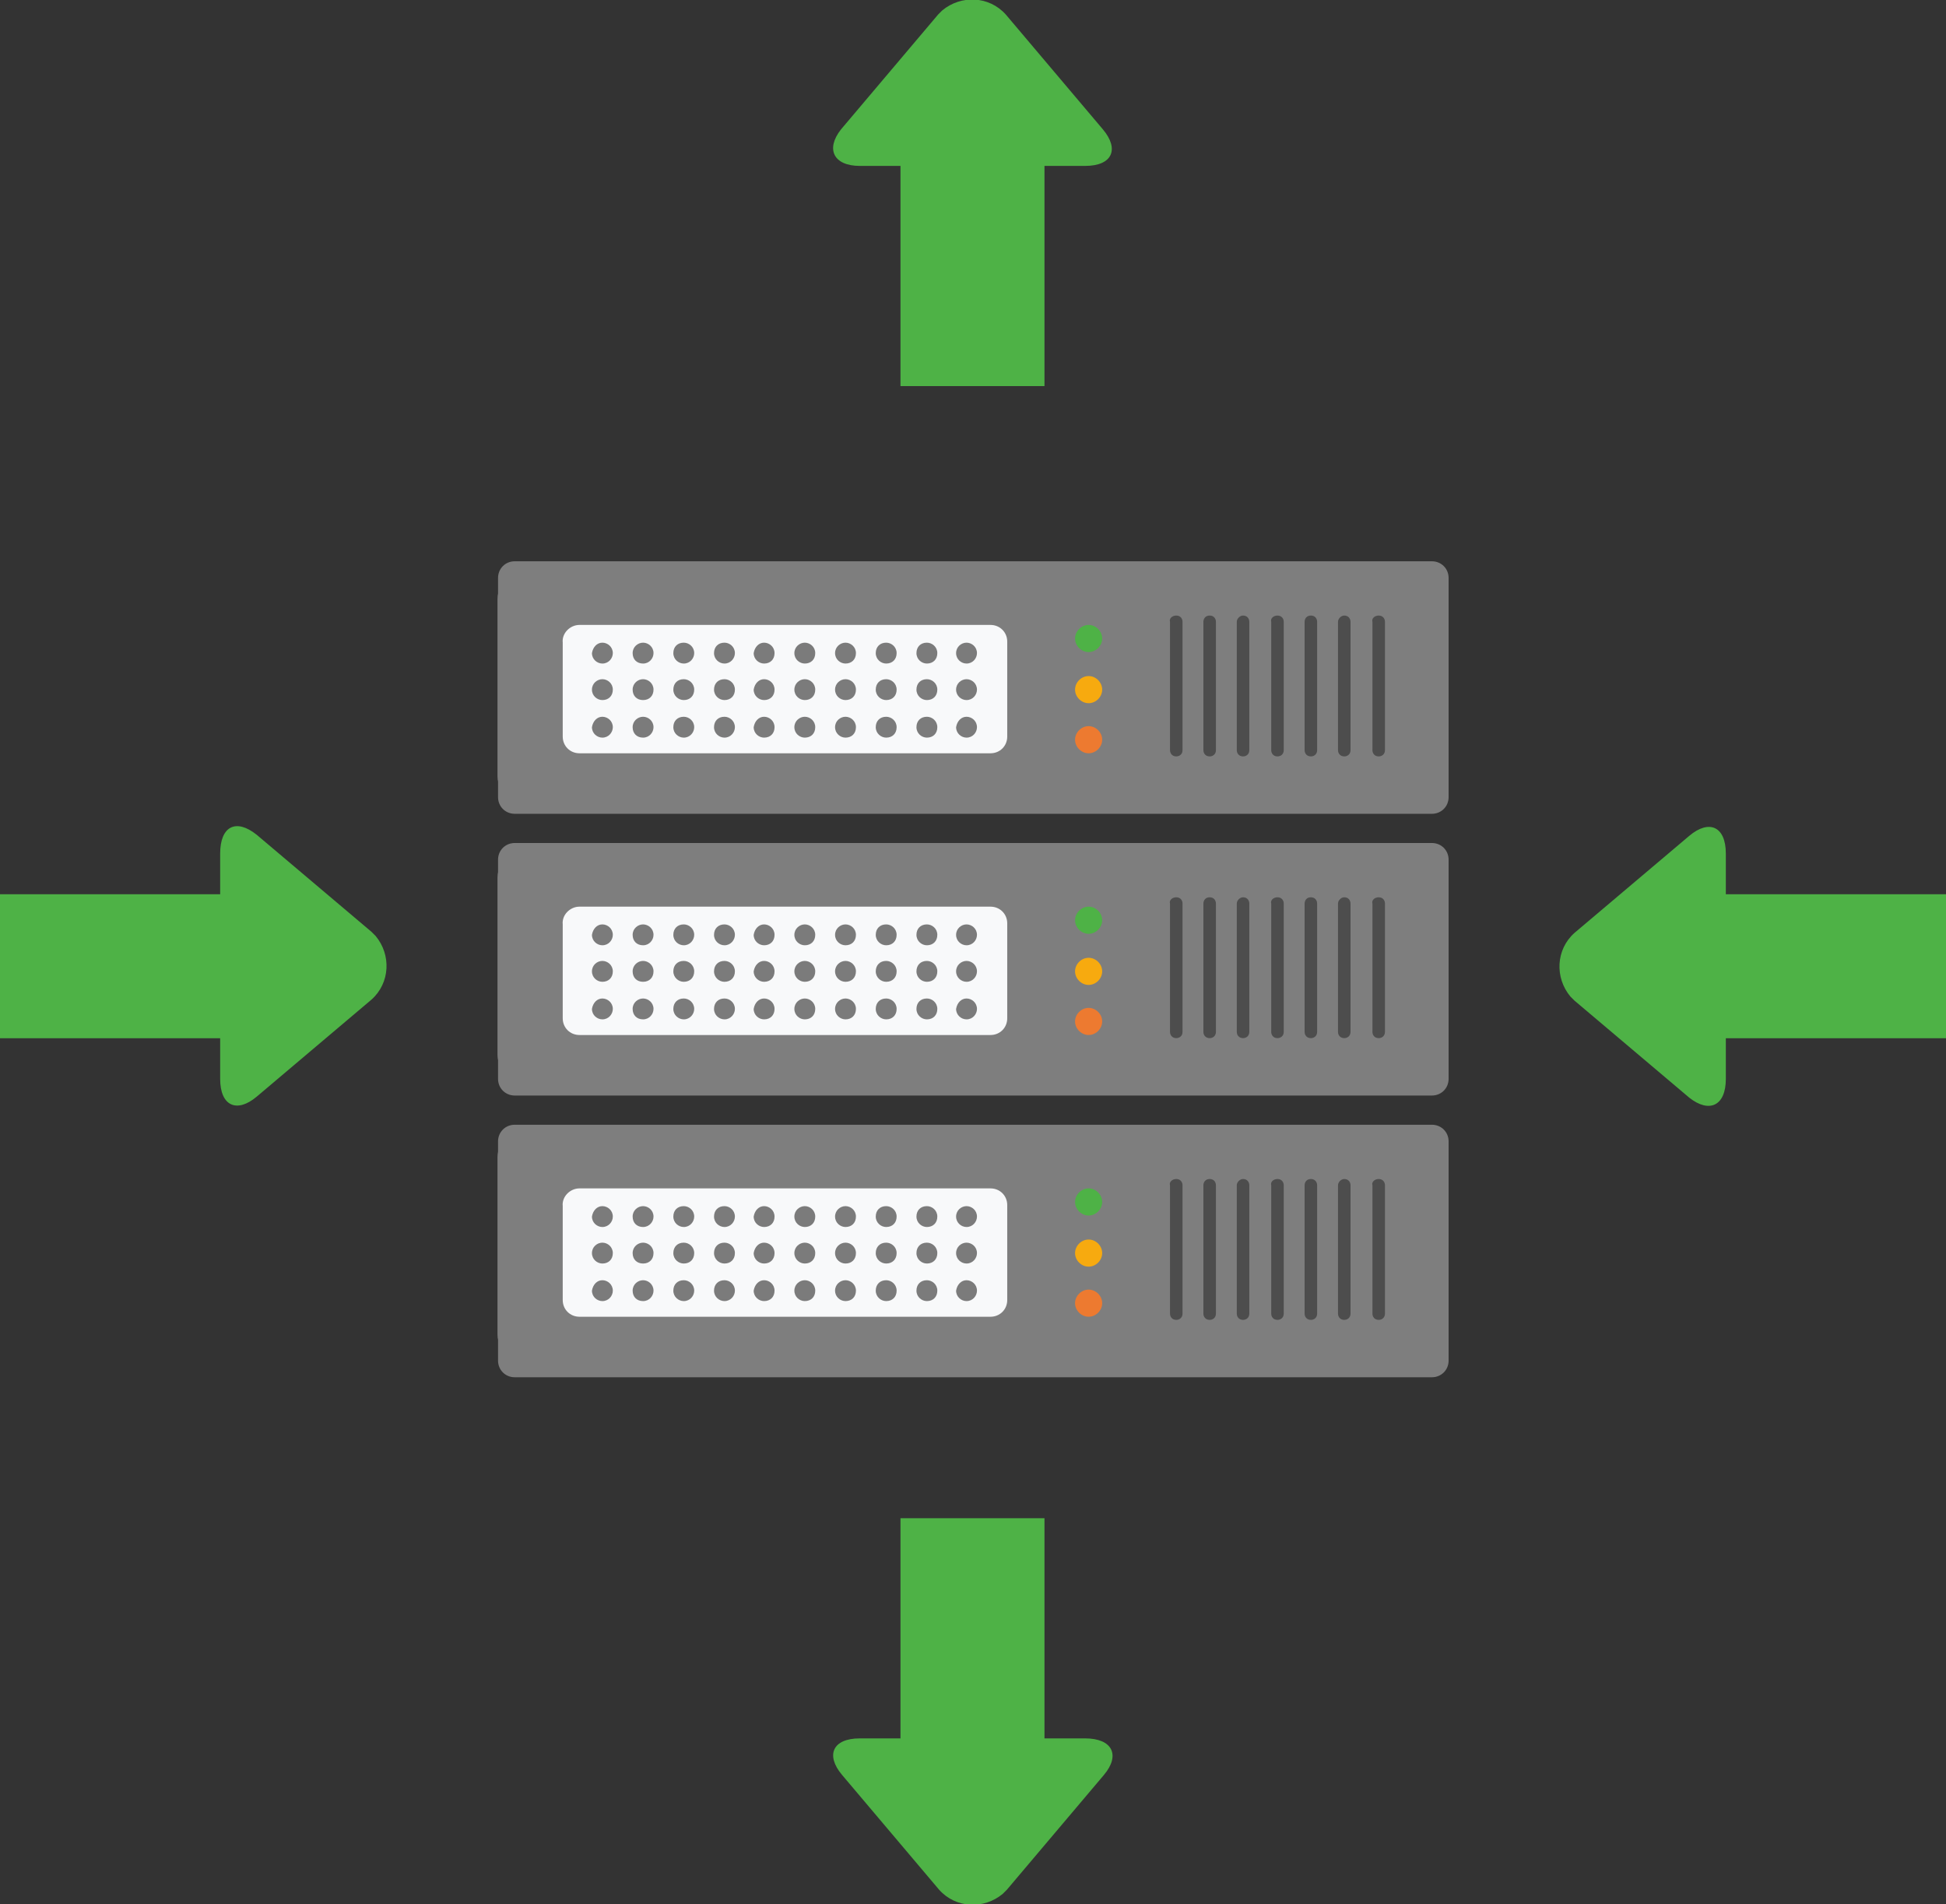 <svg version="1.1" id="Layer_1" xmlns="http://www.w3.org/2000/svg" xmlns:xlink="http://www.w3.org/1999/xlink" x="0" y="0" viewBox="0 0 186.5 182.5" xml:space="preserve"><rect x="0" y="0" width="186.5" height="182.5" fill="#333333" stroke="none"/><style>.st1{fill:#4eb246}.st2{fill:#a0a0a0}.st3{fill:#51be61}.st4{fill:#777677}.st5{fill:#fff}.st6{fill:#404040}.st8{fill:#7e7e7e}.st9{fill:#f8f9fa}.st10{fill:#f7aa0f}.st11{fill:#ed7a30}.st12{fill:#4d4d4d}.st13{fill:#7b7b7b}</style><defs><path id="SVGID_1_" d="M0 0h186.5v182.5H0z"/></defs><clipPath id="SVGID_00000076572505522310528400000015415221142981809574_"><use xlink:href="#SVGID_1_" overflow="visible"/></clipPath><g clip-path="url(#SVGID_00000076572505522310528400000015415221142981809574_)"><path class="st1" d="M104 166.6h-3.9v-21.1H86.3v21.1h-3.9c-2.6 0-3.3 1.6-1.7 3.5l9.3 11c1.6 1.8 4.3 1.9 6.1.4l.4-.4 9.3-11c1.6-1.9.8-3.5-1.8-3.5M82.4 15.9h3.9V37h13.8V15.9h3.9c2.6 0 3.3-1.6 1.7-3.5l-9.3-11C94.8-.4 92.1-.5 90.3 1l-.4.4-9.3 11c-1.5 1.9-.7 3.5 1.8 3.5"/><path class="st2" d="M50.7 81.1h85.1c1.6 0 3 1.3 3 3v17c0 1.6-1.3 3-3 3H50.7c-1.6 0-3-1.3-3-3v-17c0-1.7 1.3-3 3-3"/><path class="st3" d="M126.3 88.2c2.4 0 4.3 1.9 4.3 4.3s-1.9 4.3-4.3 4.3-4.3-1.9-4.3-4.3c-.1-2.3 1.9-4.3 4.3-4.3"/><path class="st4" d="M115.3 88.2c2.4 0 4.3 1.9 4.3 4.3s-1.9 4.3-4.3 4.3-4.3-1.9-4.3-4.3c-.1-2.3 1.9-4.3 4.3-4.3"/><path class="st5" d="M62 98.9c-.5.1-1-.3-1-.8-.1-.5.3-1 .8-1 2.4-.6 3.9-3.1 3.2-5.5-.4-1.6-1.6-2.8-3.2-3.2-.5-.1-.8-.5-.8-1v-.1c.1-.5.5-.8 1-.8h.2c3.4.9 5.4 4.4 4.5 7.8-.6 2.2-2.3 3.9-4.5 4.5l-.2.1zm-3 .1h-.2c-3.4-.9-5.4-4.4-4.5-7.8.6-2.2 2.3-3.9 4.5-4.5.5-.1 1 .2 1.1.6.1.5-.1 1-.6 1.1-2.4.7-3.9 3.2-3.2 5.6.4 1.6 1.6 2.8 3.2 3.2.5.1.8.7.6 1.1-.1.5-.4.7-.9.7z"/><path class="st6" d="M75.3 86.7c1.4 0 2.5 1.1 2.5 2.5s-1.1 2.5-2.5 2.5-2.5-1.1-2.5-2.5 1.1-2.5 2.5-2.5m7 0c1.4 0 2.5 1.1 2.5 2.5s-1.1 2.5-2.5 2.5-2.5-1.1-2.5-2.5 1.1-2.5 2.5-2.5m7.2 0c1.4 0 2.5 1.1 2.5 2.5s-1.1 2.5-2.5 2.5-2.5-1.1-2.5-2.5 1.1-2.5 2.5-2.5m-14.2 6.9c1.4 0 2.5 1.1 2.5 2.5s-1.1 2.5-2.5 2.5-2.5-1.1-2.5-2.5 1.1-2.5 2.5-2.5m7 0c1.4 0 2.5 1.1 2.5 2.5s-1.1 2.5-2.5 2.5-2.5-1.1-2.5-2.5 1.1-2.5 2.5-2.5m7.2 0c1.4 0 2.5 1.1 2.5 2.5s-1.1 2.5-2.5 2.5-2.5-1.1-2.5-2.5 1.1-2.5 2.5-2.5"/><path class="st1" d="M165.4 103.4v-3.9h21.1V85.7h-21.1v-3.9c0-2.6-1.6-3.3-3.5-1.7l-11 9.3c-1.8 1.6-1.9 4.3-.4 6.1l.4.4 11 9.3c1.9 1.5 3.5.8 3.5-1.8M21.1 81.8v3.9H0v13.8h21.1v3.9c0 2.6 1.6 3.3 3.5 1.7l11-9.3c1.8-1.6 1.9-4.3.4-6.1l-.4-.4-11-9.3c-2-1.6-3.5-.8-3.5 1.8"/><path class="st2" d="M50.7 107.9h85.1c1.6 0 3 1.3 3 3v17c0 1.6-1.3 3-3 3H50.7c-1.6 0-3-1.3-3-3v-17c0-1.7 1.3-3 3-3"/><path class="st3" d="M126.3 115c2.4 0 4.3 1.9 4.3 4.3s-1.9 4.3-4.3 4.3-4.3-1.9-4.3-4.3c-.1-2.4 1.9-4.3 4.3-4.3"/><path class="st4" d="M115.3 115c2.4 0 4.3 1.9 4.3 4.3s-1.9 4.3-4.3 4.3-4.3-1.9-4.3-4.3c-.1-2.4 1.9-4.3 4.3-4.3"/><path class="st5" d="M62 125.7c-.5.1-1-.3-1-.8-.1-.5.3-1 .8-1 2.4-.6 3.9-3.1 3.2-5.5-.4-1.6-1.6-2.8-3.2-3.2-.5-.1-.8-.5-.8-1v-.1c.1-.5.5-.8 1-.8h.2c3.4.9 5.4 4.4 4.5 7.8-.6 2.2-2.3 3.9-4.5 4.5l-.2.1zm-3 .1h-.2c-3.4-.9-5.4-4.4-4.5-7.8.6-2.2 2.3-3.9 4.5-4.5.5-.1 1 .2 1.1.6.1.5-.1 1-.6 1.1-2.4.7-3.9 3.2-3.2 5.6.4 1.6 1.6 2.8 3.2 3.2.5.1.8.7.6 1.1-.1.4-.4.7-.9.7z"/><path class="st6" d="M75.3 113.4c1.4 0 2.5 1.1 2.5 2.5s-1.1 2.5-2.5 2.5-2.5-1.1-2.5-2.5c0-1.3 1.1-2.5 2.5-2.5m7 0c1.4 0 2.5 1.1 2.5 2.5s-1.1 2.5-2.5 2.5-2.5-1.1-2.5-2.5c0-1.3 1.1-2.5 2.5-2.5m7.2 0c1.4 0 2.5 1.1 2.5 2.5s-1.1 2.5-2.5 2.5-2.5-1.1-2.5-2.5c0-1.3 1.1-2.5 2.5-2.5m-14.2 6.9c1.4 0 2.5 1.1 2.5 2.5s-1.1 2.5-2.5 2.5-2.5-1.1-2.5-2.5c0-1.3 1.1-2.5 2.5-2.5m7 0c1.4 0 2.5 1.1 2.5 2.5s-1.1 2.5-2.5 2.5-2.5-1.1-2.5-2.5c0-1.3 1.1-2.5 2.5-2.5m7.2 0c1.4 0 2.5 1.1 2.5 2.5s-1.1 2.5-2.5 2.5-2.5-1.1-2.5-2.5c0-1.3 1.1-2.5 2.5-2.5"/><path class="st2" d="M50.7 54.4h85.1c1.6 0 3 1.3 3 3v17c0 1.6-1.3 3-3 3H50.7c-1.6 0-3-1.3-3-3v-17c0-1.7 1.3-3 3-3"/><path class="st3" d="M126.3 61.5c2.4 0 4.3 1.9 4.3 4.3s-1.9 4.3-4.3 4.3-4.3-1.9-4.3-4.3c-.1-2.4 1.9-4.3 4.3-4.3"/><path class="st4" d="M115.3 61.5c2.4 0 4.3 1.9 4.3 4.3s-1.9 4.3-4.3 4.3-4.3-1.9-4.3-4.3c-.1-2.4 1.9-4.3 4.3-4.3"/><path class="st5" d="M62 72.2c-.5.1-1-.3-1-.8-.1-.5.3-1 .8-1 2.4-.6 3.9-3.1 3.2-5.5-.4-1.6-1.6-2.8-3.2-3.2-.5-.1-.8-.5-.8-1v-.1c.1-.5.5-.8 1-.8h.2c3.4.9 5.4 4.4 4.5 7.8-.6 2.2-2.3 3.9-4.5 4.5l-.2.1zm-3 .1h-.2c-3.4-.9-5.4-4.4-4.5-7.8.6-2.2 2.3-3.9 4.5-4.5.5-.1 1 .2 1.1.6.1.5-.1 1-.6 1.1-2.4.7-3.9 3.2-3.2 5.6.4 1.6 1.6 2.8 3.2 3.2.5.1.8.7.6 1.1-.1.4-.4.7-.9.7z"/><path class="st6" d="M75.3 59.9c1.4 0 2.5 1.1 2.5 2.5S76.7 65 75.3 65s-2.5-1.1-2.5-2.5 1.1-2.6 2.5-2.6m7 0c1.4 0 2.5 1.1 2.5 2.5s-1.1 2.5-2.5 2.5-2.5-1.1-2.5-2.5c0-1.3 1.1-2.5 2.5-2.5m7.2 0c1.4 0 2.5 1.1 2.5 2.5s-1.1 2.5-2.5 2.5-2.5-1.1-2.5-2.5c0-1.3 1.1-2.5 2.5-2.5m-14.2 6.9c1.4 0 2.5 1.1 2.5 2.5s-1.1 2.5-2.5 2.5-2.5-1.1-2.5-2.5c0-1.3 1.1-2.5 2.5-2.5m7 0c1.4 0 2.5 1.1 2.5 2.5s-1.1 2.5-2.5 2.5-2.5-1.1-2.5-2.5c0-1.3 1.1-2.5 2.5-2.5m7.2 0c1.4 0 2.5 1.1 2.5 2.5s-1.1 2.5-2.5 2.5-2.5-1.1-2.5-2.5c0-1.3 1.1-2.5 2.5-2.5"/></g><g transform="translate(47.731 53.791)"><defs><path id="SVGID_00000131360577018741803490000014516277433979830427_" d="M0 0h91.2v24.2H0z"/></defs><clipPath id="SVGID_00000137835771013670333900000015060025192524711339_"><use xlink:href="#SVGID_00000131360577018741803490000014516277433979830427_" overflow="visible"/></clipPath><g clip-path="url(#SVGID_00000137835771013670333900000015060025192524711339_)"><path class="st8" d="M1.6 0h87.9c.9 0 1.6.7 1.6 1.6v21c0 .9-.7 1.6-1.6 1.6H1.6c-.9 0-1.6-.7-1.6-1.6v-21C0 .7.7 0 1.6 0"/><path class="st9" d="M7.8 6.1h39.4c.9 0 1.6.7 1.6 1.6v9.1c0 .9-.7 1.6-1.6 1.6H7.8c-.9 0-1.6-.7-1.6-1.6v-9c-.1-.9.7-1.7 1.6-1.7"/><path class="st1" d="M56.6 6.1c.7 0 1.3.6 1.3 1.3 0 .7-.6 1.3-1.3 1.3-.7 0-1.3-.6-1.3-1.3 0-.7.6-1.3 1.3-1.3"/><path class="st10" d="M56.6 11c.7 0 1.3.6 1.3 1.3 0 .7-.6 1.3-1.3 1.3-.7 0-1.3-.6-1.3-1.3 0-.7.6-1.3 1.3-1.3"/><path class="st11" d="M56.6 15.8c.7 0 1.3.6 1.3 1.3 0 .7-.6 1.3-1.3 1.3-.7 0-1.3-.6-1.3-1.3 0-.7.6-1.3 1.3-1.3"/><path class="st12" d="M65 5.2c.4 0 .6.3.6.6v12.3c0 .4-.3.6-.6.6-.4 0-.6-.3-.6-.6V5.8c-.1-.3.2-.6.6-.6m3.2 0c.4 0 .6.3.6.6v12.3c0 .4-.3.6-.6.6-.4 0-.6-.3-.6-.6V5.8c0-.3.2-.6.6-.6m3.2 0c.4 0 .6.3.6.6v12.3c0 .4-.3.6-.6.6-.4 0-.6-.3-.6-.6V5.8c0-.3.3-.6.6-.6m3.3 0c.4 0 .6.3.6.6v12.3c0 .4-.3.6-.6.6-.4 0-.6-.3-.6-.6V5.8c-.1-.3.2-.6.6-.6m3.2 0c.4 0 .6.3.6.6v12.3c0 .4-.3.6-.6.6-.4 0-.6-.3-.6-.6V5.8c0-.3.2-.6.6-.6m3.2 0c.4 0 .6.3.6.6v12.3c0 .4-.3.6-.6.6-.4 0-.6-.3-.6-.6V5.8c0-.3.3-.6.6-.6m3.3 0c.4 0 .6.3.6.6v12.3c0 .4-.3.6-.6.6-.4 0-.6-.3-.6-.6V5.8c-.1-.3.2-.6.6-.6"/><path class="st13" d="M10 7.8c.5 0 1 .4 1 1 0 .5-.4 1-1 1-.5 0-1-.4-1-1 .1-.6.5-1 1-1m3.9 0c.5 0 1 .4 1 1 0 .5-.4 1-1 1s-1-.4-1-1 .5-1 1-1m3.9 0c.5 0 1 .4 1 1 0 .5-.4 1-1 1-.5 0-1-.4-1-1s.4-1 1-1m3.9 0c.5 0 1 .4 1 1 0 .5-.4 1-1 1-.5 0-1-.4-1-1s.4-1 1-1m3.8 0c.5 0 1 .4 1 1s-.4 1-1 1c-.5 0-1-.4-1-1 .1-.6.5-1 1-1m3.9 0c.5 0 1 .4 1 1s-.4 1-1 1c-.5 0-1-.4-1-1s.5-1 1-1m3.9 0c.5 0 1 .4 1 1s-.4 1-1 1c-.5 0-1-.4-1-1s.5-1 1-1m3.9 0c.5 0 1 .4 1 1s-.4 1-1 1c-.5 0-1-.4-1-1s.4-1 1-1m3.9 0c.5 0 1 .4 1 1s-.4 1-1 1c-.5 0-1-.4-1-1s.4-1 1-1m3.8 0c.5 0 1 .4 1 1 0 .5-.4 1-1 1-.5 0-1-.4-1-1s.5-1 1-1M10 11.3c.5 0 1 .4 1 1s-.4 1-1 1c-.5 0-1-.4-1-1s.5-1 1-1m3.9 0c.5 0 1 .4 1 1s-.4 1-1 1-1-.4-1-1 .5-1 1-1m3.9 0c.5 0 1 .4 1 1s-.4 1-1 1c-.5 0-1-.4-1-1s.4-1 1-1m3.9 0c.5 0 1 .4 1 1s-.4 1-1 1c-.5 0-1-.4-1-1s.4-1 1-1m3.8 0c.5 0 1 .4 1 1s-.4 1-1 1c-.5 0-1-.4-1-1 .1-.6.5-1 1-1m3.9 0c.5 0 1 .4 1 1s-.4 1-1 1c-.5 0-1-.4-1-1s.5-1 1-1m3.9 0c.5 0 1 .4 1 1s-.4 1-1 1c-.5 0-1-.4-1-1s.5-1 1-1m3.9 0c.5 0 1 .4 1 1s-.4 1-1 1c-.5 0-1-.4-1-1s.4-1 1-1m3.9 0c.5 0 1 .4 1 1s-.4 1-1 1c-.5 0-1-.4-1-1s.4-1 1-1m3.8 0c.5 0 1 .4 1 1 0 .5-.4 1-1 1-.5 0-1-.4-1-1s.5-1 1-1M10 14.9c.5 0 1 .4 1 1 0 .5-.4 1-1 1-.5 0-1-.4-1-1 .1-.6.5-1 1-1m3.9 0c.5 0 1 .4 1 1 0 .5-.4 1-1 1s-1-.4-1-1 .5-1 1-1m3.9 0c.5 0 1 .4 1 1 0 .5-.4 1-1 1-.5 0-1-.4-1-1s.4-1 1-1m3.9 0c.5 0 1 .4 1 1 0 .5-.4 1-1 1-.5 0-1-.4-1-1s.4-1 1-1m3.8 0c.5 0 1 .4 1 1s-.4 1-1 1c-.5 0-1-.4-1-1 .1-.6.5-1 1-1m3.9 0c.5 0 1 .4 1 1s-.4 1-1 1c-.5 0-1-.4-1-1s.5-1 1-1m3.9 0c.5 0 1 .4 1 1s-.4 1-1 1c-.5 0-1-.4-1-1s.5-1 1-1m3.9 0c.5 0 1 .4 1 1s-.4 1-1 1c-.5 0-1-.4-1-1s.4-1 1-1m3.9 0c.5 0 1 .4 1 1s-.4 1-1 1c-.5 0-1-.4-1-1s.4-1 1-1m3.8 0c.5 0 1 .4 1 1 0 .5-.4 1-1 1-.5 0-1-.4-1-1 .1-.6.5-1 1-1"/></g></g><g transform="translate(47.731 80.791)"><defs><path id="SVGID_00000016756820752511447100000000676189226957371320_" d="M0 0h91.2v24.2H0z"/></defs><clipPath id="SVGID_00000098905068557841712610000008005630166892407213_"><use xlink:href="#SVGID_00000016756820752511447100000000676189226957371320_" overflow="visible"/></clipPath><g clip-path="url(#SVGID_00000098905068557841712610000008005630166892407213_)"><path class="st8" d="M1.6 0h87.9c.9 0 1.6.7 1.6 1.6v21c0 .9-.7 1.6-1.6 1.6H1.6c-.9 0-1.6-.7-1.6-1.6v-21C0 .7.7 0 1.6 0"/><path class="st9" d="M7.8 6.1h39.4c.9 0 1.6.7 1.6 1.6v9.1c0 .9-.7 1.6-1.6 1.6H7.8c-.9 0-1.6-.7-1.6-1.6v-9c-.1-.9.7-1.7 1.6-1.7"/><path class="st1" d="M56.6 6.1c.7 0 1.3.6 1.3 1.3 0 .7-.6 1.3-1.3 1.3-.7 0-1.3-.6-1.3-1.3 0-.7.6-1.3 1.3-1.3"/><path class="st10" d="M56.6 11c.7 0 1.3.6 1.3 1.3 0 .7-.6 1.3-1.3 1.3-.7 0-1.3-.6-1.3-1.3 0-.7.6-1.3 1.3-1.3"/><path class="st11" d="M56.6 15.8c.7 0 1.3.6 1.3 1.3 0 .7-.6 1.3-1.3 1.3-.7 0-1.3-.6-1.3-1.3 0-.7.6-1.3 1.3-1.3"/><path class="st12" d="M65 5.2c.4 0 .6.3.6.6v12.3c0 .4-.3.6-.6.6-.4 0-.6-.3-.6-.6V5.8c-.1-.3.2-.6.6-.6m3.2 0c.4 0 .6.3.6.6v12.3c0 .4-.3.6-.6.6-.4 0-.6-.3-.6-.6V5.8c0-.3.2-.6.6-.6m3.2 0c.4 0 .6.3.6.6v12.3c0 .4-.3.6-.6.6-.4 0-.6-.3-.6-.6V5.8c0-.3.3-.6.6-.6m3.3 0c.4 0 .6.3.6.6v12.3c0 .4-.3.6-.6.6-.4 0-.6-.3-.6-.6V5.8c-.1-.3.2-.6.6-.6m3.2 0c.4 0 .6.3.6.6v12.3c0 .4-.3.6-.6.6-.4 0-.6-.3-.6-.6V5.8c0-.3.2-.6.6-.6m3.2 0c.4 0 .6.3.6.6v12.3c0 .4-.3.6-.6.6-.4 0-.6-.3-.6-.6V5.8c0-.3.3-.6.6-.6m3.3 0c.4 0 .6.3.6.6v12.3c0 .4-.3.6-.6.6-.4 0-.6-.3-.6-.6V5.8c-.1-.3.2-.6.6-.6"/><path class="st13" d="M10 7.8c.5 0 1 .4 1 1 0 .5-.4 1-1 1-.5 0-1-.4-1-1 .1-.6.5-1 1-1m3.9 0c.5 0 1 .4 1 1 0 .5-.4 1-1 1s-1-.4-1-1 .5-1 1-1m3.9 0c.5 0 1 .4 1 1 0 .5-.4 1-1 1-.5 0-1-.4-1-1s.4-1 1-1m3.9 0c.5 0 1 .4 1 1 0 .5-.4 1-1 1-.5 0-1-.4-1-1s.4-1 1-1m3.8 0c.5 0 1 .4 1 1s-.4 1-1 1c-.5 0-1-.4-1-1 .1-.6.5-1 1-1m3.9 0c.5 0 1 .4 1 1s-.4 1-1 1c-.5 0-1-.4-1-1s.5-1 1-1m3.9 0c.5 0 1 .4 1 1s-.4 1-1 1c-.5 0-1-.4-1-1s.5-1 1-1m3.9 0c.5 0 1 .4 1 1s-.4 1-1 1c-.5 0-1-.4-1-1s.4-1 1-1m3.9 0c.5 0 1 .4 1 1s-.4 1-1 1c-.5 0-1-.4-1-1s.4-1 1-1m3.8 0c.5 0 1 .4 1 1 0 .5-.4 1-1 1-.5 0-1-.4-1-1s.5-1 1-1M10 11.3c.5 0 1 .4 1 1s-.4 1-1 1c-.5 0-1-.4-1-1s.5-1 1-1m3.9 0c.5 0 1 .4 1 1s-.4 1-1 1-1-.4-1-1 .5-1 1-1m3.9 0c.5 0 1 .4 1 1s-.4 1-1 1c-.5 0-1-.4-1-1s.4-1 1-1m3.9 0c.5 0 1 .4 1 1s-.4 1-1 1c-.5 0-1-.4-1-1s.4-1 1-1m3.8 0c.5 0 1 .4 1 1s-.4 1-1 1c-.5 0-1-.4-1-1 .1-.6.5-1 1-1m3.9 0c.5 0 1 .4 1 1s-.4 1-1 1c-.5 0-1-.4-1-1s.5-1 1-1m3.9 0c.5 0 1 .4 1 1s-.4 1-1 1c-.5 0-1-.4-1-1s.5-1 1-1m3.9 0c.5 0 1 .4 1 1s-.4 1-1 1c-.5 0-1-.4-1-1s.4-1 1-1m3.9 0c.5 0 1 .4 1 1s-.4 1-1 1c-.5 0-1-.4-1-1s.4-1 1-1m3.8 0c.5 0 1 .4 1 1 0 .5-.4 1-1 1-.5 0-1-.4-1-1s.5-1 1-1M10 14.9c.5 0 1 .4 1 1 0 .5-.4 1-1 1-.5 0-1-.4-1-1 .1-.6.5-1 1-1m3.9 0c.5 0 1 .4 1 1 0 .5-.4 1-1 1s-1-.4-1-1 .5-1 1-1m3.9 0c.5 0 1 .4 1 1 0 .5-.4 1-1 1-.5 0-1-.4-1-1s.4-1 1-1m3.9 0c.5 0 1 .4 1 1 0 .5-.4 1-1 1-.5 0-1-.4-1-1s.4-1 1-1m3.8 0c.5 0 1 .4 1 1s-.4 1-1 1c-.5 0-1-.4-1-1 .1-.6.5-1 1-1m3.9 0c.5 0 1 .4 1 1s-.4 1-1 1c-.5 0-1-.4-1-1s.5-1 1-1m3.9 0c.5 0 1 .4 1 1s-.4 1-1 1c-.5 0-1-.4-1-1s.5-1 1-1m3.9 0c.5 0 1 .4 1 1s-.4 1-1 1c-.5 0-1-.4-1-1s.4-1 1-1m3.9 0c.5 0 1 .4 1 1s-.4 1-1 1c-.5 0-1-.4-1-1s.4-1 1-1m3.8 0c.5 0 1 .4 1 1 0 .5-.4 1-1 1-.5 0-1-.4-1-1 .1-.6.5-1 1-1"/></g></g><g transform="translate(47.731 107.791)"><defs><path id="SVGID_00000161607404963005202280000006103393119744064906_" d="M0 0h91.2v24.2H0z"/></defs><clipPath id="SVGID_00000148628088665593425750000001289908866587310488_"><use xlink:href="#SVGID_00000161607404963005202280000006103393119744064906_" overflow="visible"/></clipPath><g clip-path="url(#SVGID_00000148628088665593425750000001289908866587310488_)"><path class="st8" d="M1.6 0h87.9c.9 0 1.6.7 1.6 1.6v21c0 .9-.7 1.6-1.6 1.6H1.6c-.9 0-1.6-.7-1.6-1.6v-21C0 .7.7 0 1.6 0"/><path class="st9" d="M7.8 6.1h39.4c.9 0 1.6.7 1.6 1.6v9.1c0 .9-.7 1.6-1.6 1.6H7.8c-.9 0-1.6-.7-1.6-1.6v-9c-.1-.9.7-1.7 1.6-1.7"/><path class="st1" d="M56.6 6.1c.7 0 1.3.6 1.3 1.3 0 .7-.6 1.3-1.3 1.3-.7 0-1.3-.6-1.3-1.3 0-.7.6-1.3 1.3-1.3"/><path class="st10" d="M56.6 11c.7 0 1.3.6 1.3 1.3 0 .7-.6 1.3-1.3 1.3-.7 0-1.3-.6-1.3-1.3 0-.7.6-1.3 1.3-1.3"/><path class="st11" d="M56.6 15.8c.7 0 1.3.6 1.3 1.3 0 .7-.6 1.3-1.3 1.3-.7 0-1.3-.6-1.3-1.3 0-.7.6-1.3 1.3-1.3"/><path class="st12" d="M65 5.2c.4 0 .6.3.6.6v12.3c0 .4-.3.6-.6.6-.4 0-.6-.3-.6-.6V5.8c-.1-.3.2-.6.6-.6m3.2 0c.4 0 .6.3.6.6v12.3c0 .4-.3.6-.6.6-.4 0-.6-.3-.6-.6V5.8c0-.3.2-.6.6-.6m3.2 0c.4 0 .6.3.6.6v12.3c0 .4-.3.6-.6.6-.4 0-.6-.3-.6-.6V5.8c0-.3.3-.6.6-.6m3.3 0c.4 0 .6.3.6.6v12.3c0 .4-.3.6-.6.6-.4 0-.6-.3-.6-.6V5.8c-.1-.3.2-.6.6-.6m3.2 0c.4 0 .6.3.6.6v12.3c0 .4-.3.6-.6.6-.4 0-.6-.3-.6-.6V5.8c0-.3.2-.6.6-.6m3.2 0c.4 0 .6.3.6.6v12.3c0 .4-.3.6-.6.6-.4 0-.6-.3-.6-.6V5.8c0-.3.3-.6.6-.6m3.3 0c.4 0 .6.3.6.6v12.3c0 .4-.3.6-.6.6-.4 0-.6-.3-.6-.6V5.8c-.1-.3.2-.6.6-.6"/><path class="st13" d="M10 7.8c.5 0 1 .4 1 1 0 .5-.4 1-1 1-.5 0-1-.4-1-1 .1-.6.5-1 1-1m3.9 0c.5 0 1 .4 1 1 0 .5-.4 1-1 1s-1-.4-1-1 .5-1 1-1m3.9 0c.5 0 1 .4 1 1 0 .5-.4 1-1 1-.5 0-1-.4-1-1s.4-1 1-1m3.9 0c.5 0 1 .4 1 1 0 .5-.4 1-1 1-.5 0-1-.4-1-1s.4-1 1-1m3.8 0c.5 0 1 .4 1 1s-.4 1-1 1c-.5 0-1-.4-1-1 .1-.6.5-1 1-1m3.9 0c.5 0 1 .4 1 1s-.4 1-1 1c-.5 0-1-.4-1-1s.5-1 1-1m3.9 0c.5 0 1 .4 1 1s-.4 1-1 1c-.5 0-1-.4-1-1s.5-1 1-1m3.9 0c.5 0 1 .4 1 1s-.4 1-1 1c-.5 0-1-.4-1-1s.4-1 1-1m3.9 0c.5 0 1 .4 1 1s-.4 1-1 1c-.5 0-1-.4-1-1s.4-1 1-1m3.8 0c.5 0 1 .4 1 1 0 .5-.4 1-1 1-.5 0-1-.4-1-1s.5-1 1-1M10 11.3c.5 0 1 .4 1 1s-.4 1-1 1c-.5 0-1-.4-1-1s.5-1 1-1m3.9 0c.5 0 1 .4 1 1s-.4 1-1 1-1-.4-1-1 .5-1 1-1m3.9 0c.5 0 1 .4 1 1s-.4 1-1 1c-.5 0-1-.4-1-1s.4-1 1-1m3.9 0c.5 0 1 .4 1 1s-.4 1-1 1c-.5 0-1-.4-1-1s.4-1 1-1m3.8 0c.5 0 1 .4 1 1s-.4 1-1 1c-.5 0-1-.4-1-1 .1-.6.5-1 1-1m3.9 0c.5 0 1 .4 1 1s-.4 1-1 1c-.5 0-1-.4-1-1s.5-1 1-1m3.9 0c.5 0 1 .4 1 1s-.4 1-1 1c-.5 0-1-.4-1-1s.5-1 1-1m3.9 0c.5 0 1 .4 1 1s-.4 1-1 1c-.5 0-1-.4-1-1s.4-1 1-1m3.9 0c.5 0 1 .4 1 1s-.4 1-1 1c-.5 0-1-.4-1-1s.4-1 1-1m3.8 0c.5 0 1 .4 1 1 0 .5-.4 1-1 1-.5 0-1-.4-1-1s.5-1 1-1M10 14.9c.5 0 1 .4 1 1 0 .5-.4 1-1 1-.5 0-1-.4-1-1 .1-.6.5-1 1-1m3.9 0c.5 0 1 .4 1 1 0 .5-.4 1-1 1s-1-.4-1-1 .5-1 1-1m3.9 0c.5 0 1 .4 1 1 0 .5-.4 1-1 1-.5 0-1-.4-1-1s.4-1 1-1m3.9 0c.5 0 1 .4 1 1 0 .5-.4 1-1 1-.5 0-1-.4-1-1s.4-1 1-1m3.8 0c.5 0 1 .4 1 1s-.4 1-1 1c-.5 0-1-.4-1-1 .1-.6.5-1 1-1m3.9 0c.5 0 1 .4 1 1s-.4 1-1 1c-.5 0-1-.4-1-1s.5-1 1-1m3.9 0c.5 0 1 .4 1 1s-.4 1-1 1c-.5 0-1-.4-1-1s.5-1 1-1m3.9 0c.5 0 1 .4 1 1s-.4 1-1 1c-.5 0-1-.4-1-1s.4-1 1-1m3.9 0c.5 0 1 .4 1 1s-.4 1-1 1c-.5 0-1-.4-1-1s.4-1 1-1m3.8 0c.5 0 1 .4 1 1 0 .5-.4 1-1 1-.5 0-1-.4-1-1 .1-.6.5-1 1-1"/></g></g></svg>